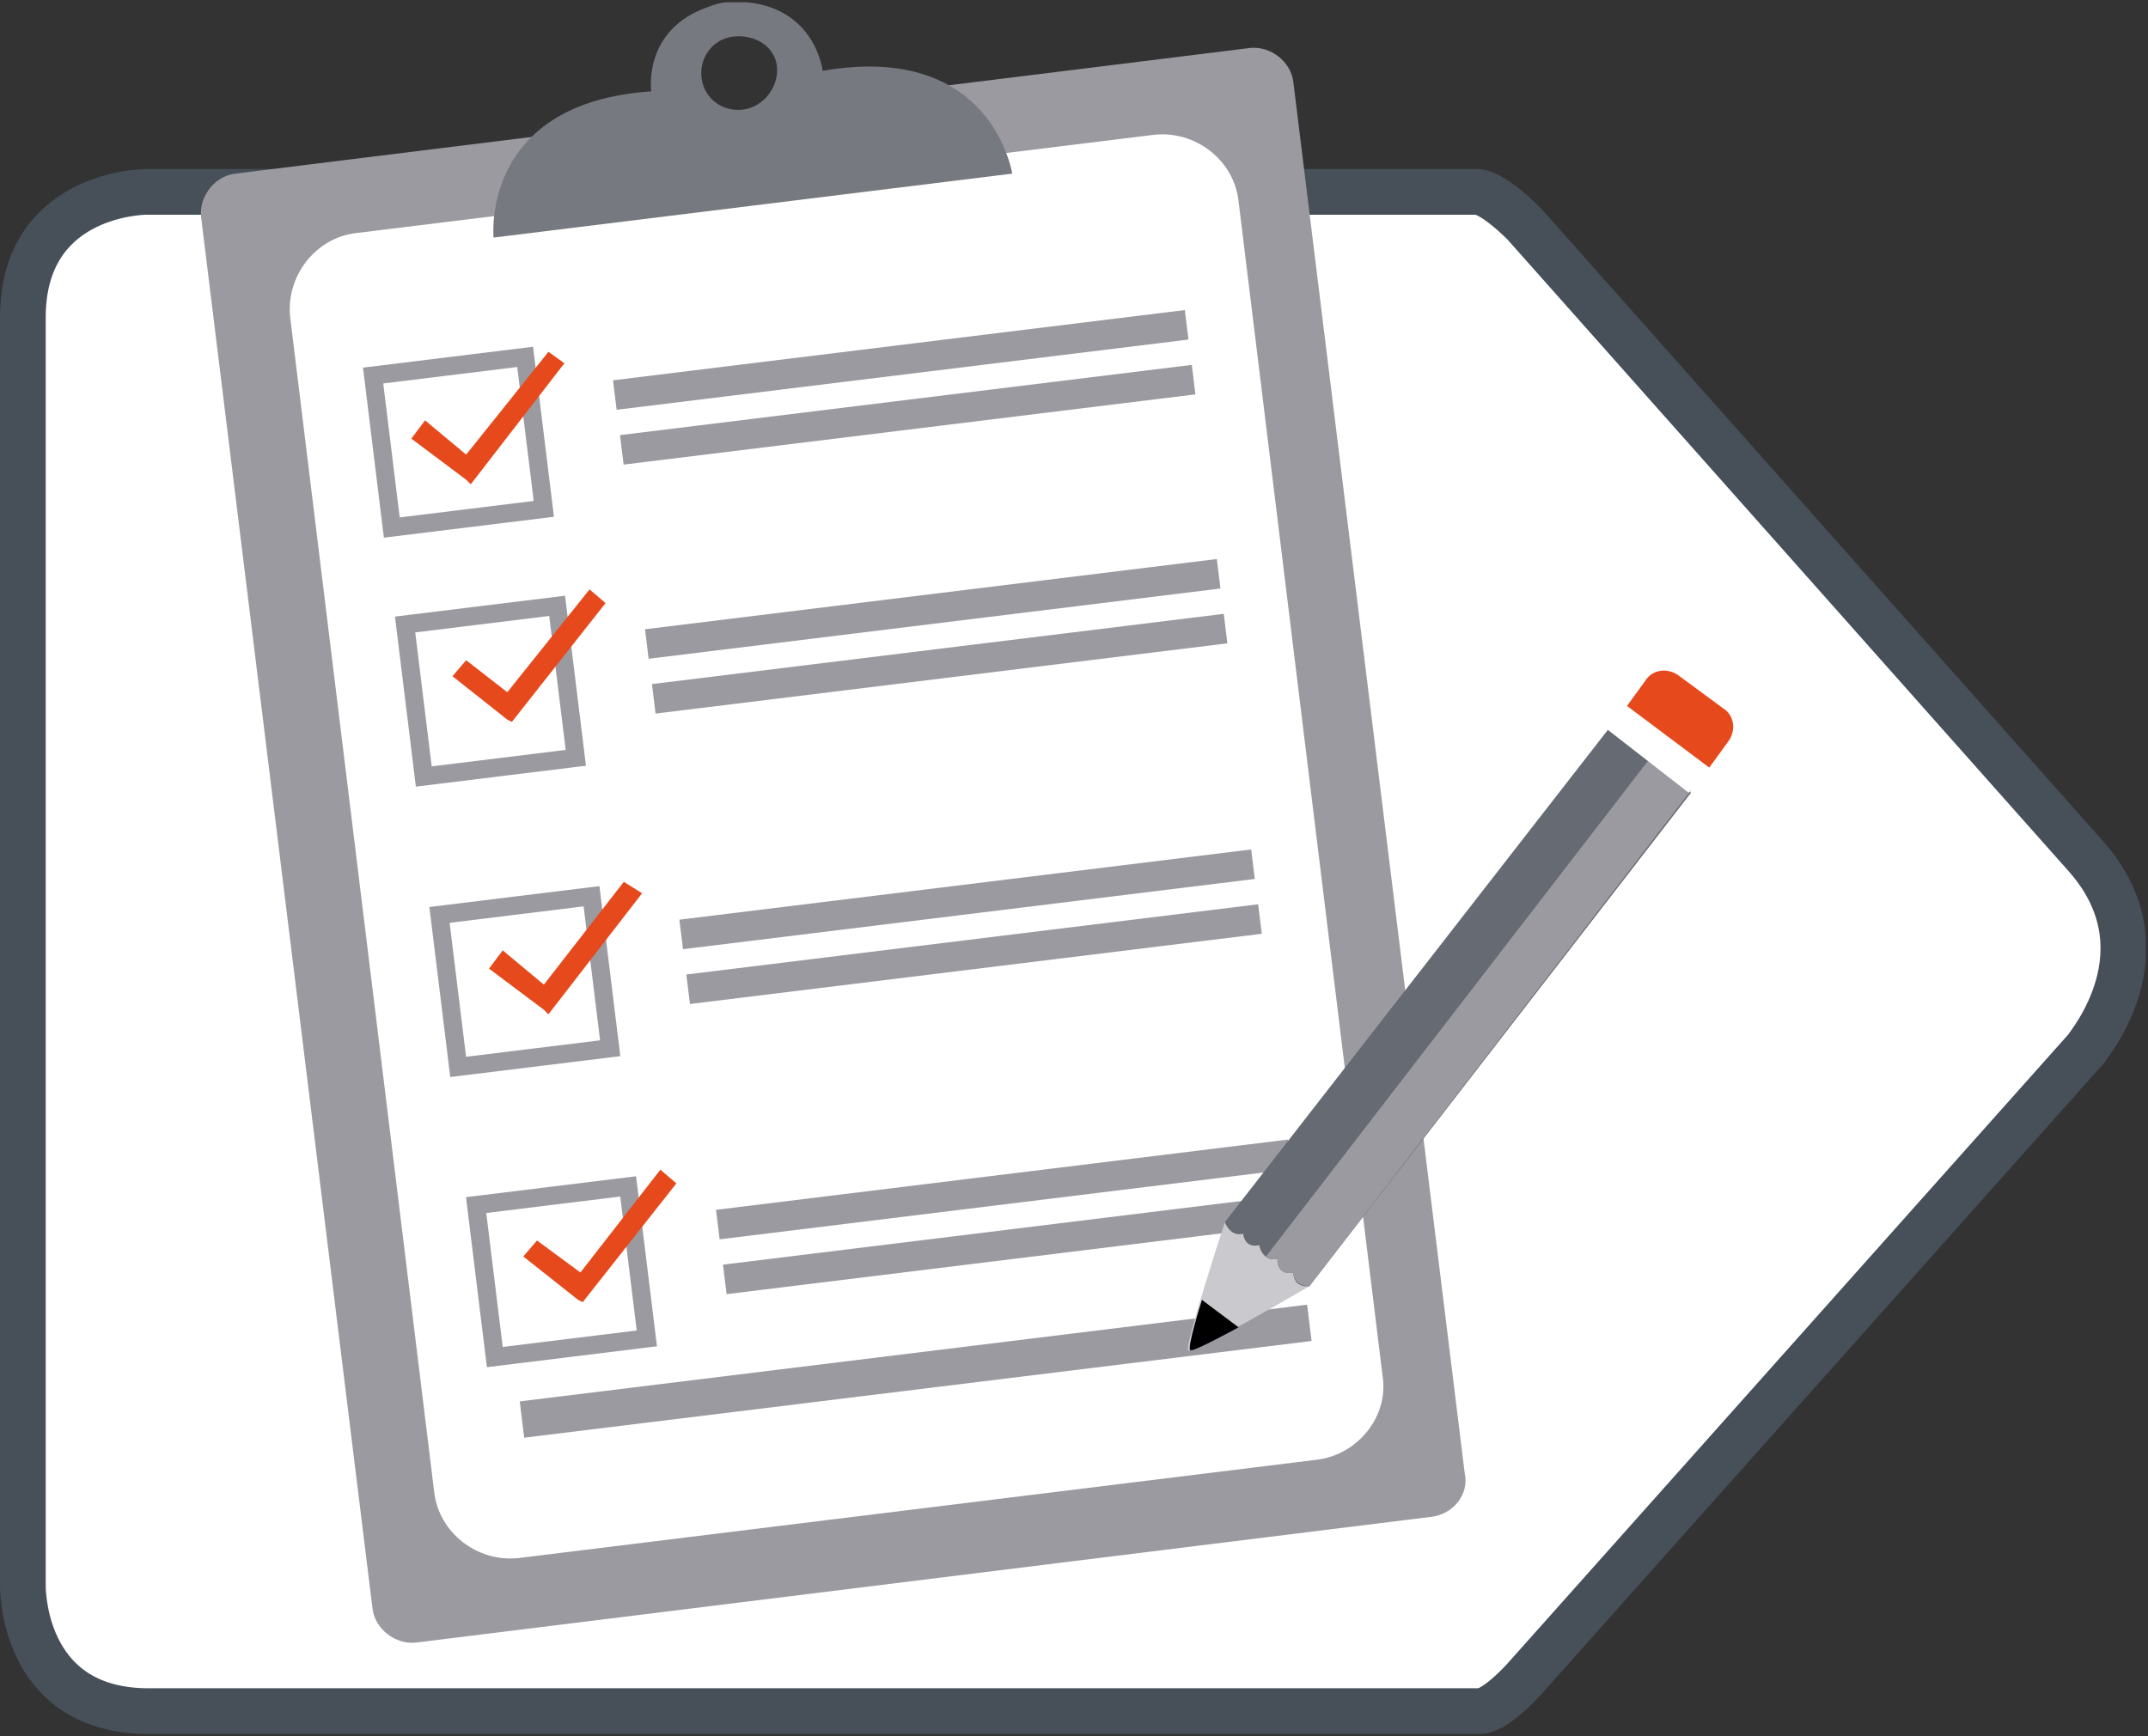 <?xml version="1.0" encoding="utf-8"?>
<!-- Generator: Adobe Illustrator 27.0.1, SVG Export Plug-In . SVG Version: 6.00 Build 0)  -->
<svg version="1.1" id="Ebene_1" xmlns="http://www.w3.org/2000/svg" xmlns:xlink="http://www.w3.org/1999/xlink" x="0px" y="0px"
	 viewBox="0 0 94 76" style="enable-background:new 0 0 94 76;" xml:space="preserve">
<rect x="0" y="0" width="94" height="76" fill="#333333" stroke="none"/>
<style type="text/css">
	.st0{clip-path:url(#SVGID_00000132790907850146394080000000138641156638509489_);fill:#FFFFFF;}
	.st1{clip-path:url(#SVGID_00000132790907850146394080000000138641156638509489_);fill:none;stroke:#475059;stroke-width:2;}
	.st2{clip-path:url(#SVGID_00000132790907850146394080000000138641156638509489_);fill:#9A9AA0;}
	.st3{fill:#9A9AA0;}
	.st4{fill:none;stroke:#9A9AA0;stroke-width:0.795;stroke-miterlimit:10;}
	.st5{clip-path:url(#SVGID_00000163775063743181258450000005516645502438779802_);fill:#777980;}
	.st6{clip-path:url(#SVGID_00000163775063743181258450000005516645502438779802_);fill:#CAC9CD;}
	.st7{clip-path:url(#SVGID_00000163775063743181258450000005516645502438779802_);}
	.st8{clip-path:url(#SVGID_00000163775063743181258450000005516645502438779802_);fill:#666A72;}
	.st9{clip-path:url(#SVGID_00000163775063743181258450000005516645502438779802_);fill:#9A9AA0;}
	.st10{fill:#FFFFFF;}
	.st11{clip-path:url(#SVGID_00000078023066266081575110000016875278640806173099_);fill:#E64A1C;}
	.st12{fill:#E64A1C;}
</style>
<g>
	<defs>
		<rect id="SVGID_1_" x="0" y="0.1" width="93.9" height="75.9"/>
	</defs>
	<clipPath id="SVGID_00000060729681228083398610000009926843904261439907_">
		<use xlink:href="#SVGID_1_"  style="overflow:visible;"/>
	</clipPath>
	<path style="clip-path:url(#SVGID_00000060729681228083398610000009926843904261439907_);fill:#FFFFFF;" d="M91.3,37.5L66.7,9.8
		c-0.5-0.5-1.4-1.3-2-1.4l-0.1,0h-1.5v0l-1,0l-55.7,0C6,8.4,1,8.6,1,13.9v55.5c0,0.6,0.2,5.5,5.5,5.5h55.6h2.2c0.2,0,0.3,0,0.5,0
		c0.1,0,0.7-0.1,1.9-1.4l24.6-27.6C91.4,45.7,94.9,41.6,91.3,37.5"/>
	
		<path style="clip-path:url(#SVGID_00000060729681228083398610000009926843904261439907_);fill:none;stroke:#475059;stroke-width:2;" d="
		M91.3,37.5L66.7,9.8c-0.5-0.5-1.4-1.3-2-1.4l-0.1,0h-1.5v0l-1,0l-55.7,0C6,8.4,1,8.6,1,13.9v55.5c0,0.6,0.2,5.5,5.5,5.5h55.6h2.2
		c0.2,0,0.3,0,0.5,0c0.1,0,0.7-0.1,1.9-1.4l24.6-27.6C91.4,45.7,94.9,41.6,91.3,37.5z"/>
	<path style="clip-path:url(#SVGID_00000060729681228083398610000009926843904261439907_);fill:#9A9AA0;" d="M62.6,66.4l-44.4,5.5
		c-0.9,0.1-1.8-0.6-1.9-1.5L8.8,9.5c-0.1-0.9,0.6-1.8,1.5-1.9l44.4-5.5c0.9-0.1,1.8,0.6,1.9,1.5l7.5,60.9
		C64.3,65.4,63.6,66.3,62.6,66.4"/>
	<path style="clip-path:url(#SVGID_00000060729681228083398610000009926843904261439907_);fill:#FFFFFF;" d="M57.6,63.9l-34.9,4.3
		c-1.8,0.2-3.5-1.1-3.7-2.9l-6.3-51.4c-0.2-1.8,1.1-3.5,2.9-3.7l34.9-4.3c1.8-0.2,3.5,1.1,3.7,2.9l6.3,51.4
		C60.8,62,59.4,63.7,57.6,63.9"/>
</g>
<rect x="22.7" y="59.2" transform="matrix(0.993 -0.122 0.122 0.993 -7.019 5.327)" class="st3" width="34.7" height="1.6"/>
<rect x="26.8" y="15.1" transform="matrix(0.993 -0.122 0.122 0.993 -1.628 4.922)" class="st3" width="25.2" height="1.3"/>
<rect x="27.1" y="17.5" transform="matrix(0.993 -0.122 0.122 0.993 -1.914 4.975)" class="st3" width="25.2" height="1.3"/>
<rect x="16.7" y="16" transform="matrix(0.993 -0.122 0.122 0.993 -2.207 2.588)" class="st4" width="6.7" height="6.7"/>
<rect x="28.2" y="26" transform="matrix(0.993 -0.122 0.122 0.993 -2.948 5.167)" class="st3" width="25.2" height="1.3"/>
<rect x="28.5" y="28.4" transform="matrix(0.993 -0.122 0.122 0.993 -3.235 5.22)" class="st3" width="25.2" height="1.3"/>
<rect x="18.1" y="26.9" transform="matrix(0.993 -0.122 0.122 0.993 -3.527 2.833)" class="st4" width="6.7" height="6.7"/>
<rect x="29.7" y="38.7" transform="matrix(0.993 -0.122 0.122 0.993 -4.483 5.452)" class="st3" width="25.2" height="1.3"/>
<rect x="30" y="41.1" transform="matrix(0.993 -0.122 0.122 0.993 -4.769 5.505)" class="st3" width="25.2" height="1.3"/>
<rect x="19.6" y="39.6" transform="matrix(0.993 -0.122 0.122 0.993 -5.061 3.117)" class="st4" width="6.7" height="6.7"/>
<rect x="31.3" y="51.4" transform="matrix(0.993 -0.122 0.122 0.993 -6.018 5.736)" class="st3" width="25.2" height="1.3"/>
<rect x="31.6" y="53.8" transform="matrix(0.993 -0.122 0.122 0.993 -6.304 5.789)" class="st3" width="25.2" height="1.3"/>
<rect x="21.2" y="52.3" transform="matrix(0.993 -0.122 0.122 0.993 -6.596 3.402)" class="st4" width="6.7" height="6.7"/>
<g>
	<defs>
		<rect id="SVGID_00000041275275552818713470000008671566437157598613_" x="0" y="0.1" width="93.9" height="75.9"/>
	</defs>
	<clipPath id="SVGID_00000074417966955789284320000005551418808172640666_">
		<use xlink:href="#SVGID_00000041275275552818713470000008671566437157598613_"  style="overflow:visible;"/>
	</clipPath>
	<path style="clip-path:url(#SVGID_00000074417966955789284320000005551418808172640666_);fill:#777980;" d="M32.5,4.8
		c-0.9,0.1-1.7-0.5-1.8-1.4c-0.1-0.9,0.5-1.7,1.4-1.8S33.9,2,34,2.9C34.1,3.8,33.4,4.7,32.5,4.8 M36,3.1c0,0-0.3-2.7-3.3-3
		c-0.6-0.1-1.2,0-1.7,0.2c-2.9,1-2.5,3.7-2.5,3.7c-7.5,0.5-6.9,6.4-6.9,6.4l22.7-2.8C44.3,7.7,43.5,1.8,36,3.1"/>
	<path style="clip-path:url(#SVGID_00000074417966955789284320000005551418808172640666_);fill:#CAC9CD;" d="M53.6,53.5
		c0,0-1.8,5.5-1.6,5.6c0.2,0.2,5.3-2.8,5.3-2.8l-1.2-2L53.6,53.5z"/>
	<path style="clip-path:url(#SVGID_00000074417966955789284320000005551418808172640666_);" d="M52.6,56.9c0,0-0.7,2.2-0.5,2.2
		c0.1,0.1,2.1-1,2.1-1L52.6,56.9z"/>
	<path style="clip-path:url(#SVGID_00000074417966955789284320000005551418808172640666_);fill:#666A72;" d="M53.6,53.5l16.8-21.6
		l3.6,2.8L57.3,56.3c0,0-0.7,0.1-0.7-0.6c0,0-0.7,0.2-0.7-0.6c0,0-0.6,0.2-0.8-0.6c0,0-0.6,0.2-0.7-0.5C54.4,54,53.9,54.2,53.6,53.5
		"/>
	<path style="clip-path:url(#SVGID_00000074417966955789284320000005551418808172640666_);fill:#9A9AA0;" d="M55.4,55
		c0.3,0.2,0.5,0.1,0.5,0.1c0,0.8,0.7,0.6,0.7,0.6c0,0.6,0.7,0.6,0.7,0.6L74,34.6l-1.8-1.4L55.4,55z"/>
</g>
<polygon class="st10" points="73.9,34.7 74.8,33.6 71.2,30.8 70.3,31.9 "/>
<g>
	<defs>
		<rect id="SVGID_00000100351918571527636740000005025868405272160389_" x="0" y="0.1" width="93.9" height="75.9"/>
	</defs>
	<clipPath id="SVGID_00000091736555001866210980000011730261901396757921_">
		<use xlink:href="#SVGID_00000100351918571527636740000005025868405272160389_"  style="overflow:visible;"/>
	</clipPath>
	<path style="clip-path:url(#SVGID_00000091736555001866210980000011730261901396757921_);fill:#E64A1C;" d="M74.8,33.6l0.8-1.1
		c0.4-0.5,0.3-1.2-0.2-1.5l-1.9-1.4c-0.5-0.4-1.2-0.3-1.5,0.2l-0.8,1.1L74.8,33.6z"/>
</g>
<polygon class="st12" points="24.7,15.9 24,15.4 20.4,19.9 18.6,18.4 18,19.2 20.4,21 20.4,21 20.6,21.2 "/>
<polygon class="st12" points="26.5,26.4 25.8,25.8 22.2,30.3 20.4,28.9 19.8,29.6 22.2,31.5 22.2,31.5 22.4,31.6 "/>
<polygon class="st12" points="29.6,51.8 28.9,51.2 25.4,55.7 23.5,54.3 22.9,55 25.3,56.9 25.3,56.9 25.5,57 "/>
<polygon class="st12" points="28.1,39.1 27.3,38.6 23.8,43.1 22,41.6 21.4,42.4 23.8,44.2 23.8,44.2 24,44.4 "/>
</svg>
